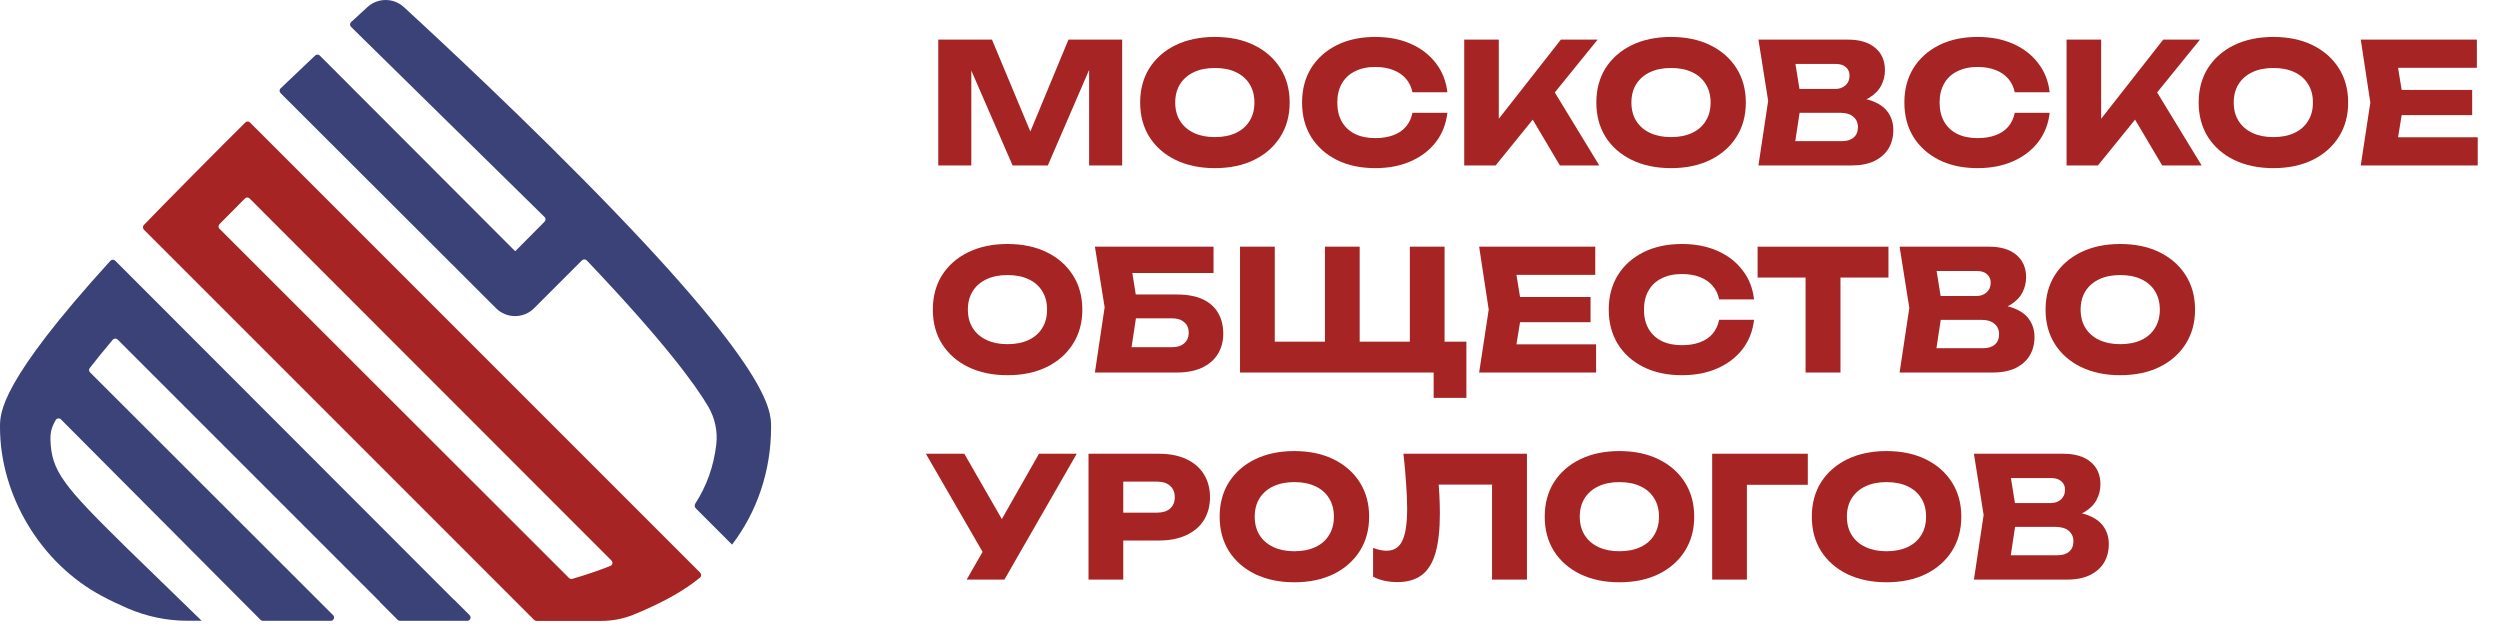 <?xml version="1.0" encoding="UTF-8"?> <svg xmlns="http://www.w3.org/2000/svg" width="99" height="25" viewBox="0 0 99 25" fill="none"><path d="M97.898 3.562V4.559H94.251V3.562H97.898ZM95.187 4.061L94.862 6.061L94.303 5.436H98.118V6.552H93.486L93.865 4.061L93.486 1.569H98.084V2.685H94.303L94.862 2.061L95.187 4.061Z" fill="#A72424"></path><path d="M90.024 6.658C89.435 6.658 88.917 6.55 88.469 6.333C88.026 6.116 87.681 5.812 87.433 5.423C87.189 5.033 87.067 4.579 87.067 4.061C87.067 3.542 87.189 3.088 87.433 2.698C87.681 2.309 88.026 2.005 88.469 1.788C88.917 1.571 89.435 1.463 90.024 1.463C90.618 1.463 91.136 1.571 91.579 1.788C92.022 2.005 92.367 2.309 92.615 2.698C92.864 3.088 92.987 3.542 92.987 4.061C92.987 4.579 92.864 5.033 92.615 5.423C92.367 5.812 92.022 6.116 91.579 6.333C91.136 6.55 90.618 6.658 90.024 6.658ZM90.024 5.429C90.347 5.429 90.626 5.374 90.861 5.263C91.096 5.152 91.275 4.995 91.399 4.791C91.528 4.588 91.592 4.344 91.592 4.061C91.592 3.777 91.528 3.533 91.399 3.33C91.275 3.126 91.096 2.969 90.861 2.858C90.626 2.747 90.347 2.692 90.024 2.692C89.705 2.692 89.428 2.747 89.194 2.858C88.959 2.969 88.777 3.126 88.649 3.33C88.52 3.533 88.456 3.777 88.456 4.061C88.456 4.344 88.52 4.588 88.649 4.791C88.777 4.995 88.959 5.152 89.194 5.263C89.428 5.374 89.705 5.429 90.024 5.429Z" fill="#A72424"></path><path d="M81.836 6.552V1.569H83.205V5.456L82.839 5.17L85.663 1.569H87.118L83.078 6.552H81.836ZM84.215 4.174L85.225 3.336L87.185 6.552H85.623L84.215 4.174Z" fill="#A72424"></path><path d="M81.167 4.466C81.118 4.904 80.968 5.29 80.715 5.622C80.463 5.95 80.13 6.204 79.719 6.386C79.311 6.568 78.841 6.658 78.31 6.658C77.73 6.658 77.223 6.55 76.788 6.333C76.354 6.116 76.015 5.812 75.772 5.423C75.532 5.033 75.413 4.579 75.413 4.061C75.413 3.542 75.532 3.088 75.772 2.698C76.015 2.309 76.354 2.005 76.788 1.788C77.223 1.571 77.73 1.463 78.31 1.463C78.841 1.463 79.311 1.553 79.719 1.735C80.13 1.917 80.463 2.174 80.715 2.506C80.968 2.834 81.118 3.217 81.167 3.655H79.785C79.741 3.443 79.654 3.263 79.526 3.117C79.397 2.966 79.229 2.851 79.021 2.772C78.817 2.692 78.58 2.652 78.31 2.652C78 2.652 77.732 2.71 77.506 2.825C77.28 2.935 77.107 3.097 76.988 3.31C76.868 3.518 76.808 3.768 76.808 4.061C76.808 4.353 76.868 4.605 76.988 4.818C77.107 5.026 77.28 5.188 77.506 5.303C77.732 5.414 78 5.469 78.31 5.469C78.58 5.469 78.817 5.431 79.021 5.356C79.229 5.281 79.397 5.168 79.526 5.017C79.654 4.867 79.741 4.683 79.785 4.466H81.167Z" fill="#A72424"></path><path d="M73.162 4.114L73.275 3.855C73.66 3.864 73.977 3.923 74.225 4.034C74.478 4.141 74.666 4.291 74.79 4.486C74.914 4.676 74.976 4.898 74.976 5.151C74.976 5.421 74.914 5.662 74.79 5.875C74.666 6.083 74.48 6.249 74.232 6.373C73.988 6.493 73.682 6.552 73.315 6.552H69.634L70.019 3.994L69.634 1.569H73.182C73.643 1.569 74.001 1.678 74.258 1.895C74.515 2.107 74.644 2.404 74.644 2.785C74.644 2.993 74.595 3.193 74.498 3.383C74.4 3.574 74.243 3.735 74.026 3.868C73.813 3.997 73.525 4.079 73.162 4.114ZM70.996 6.233L70.464 5.589H72.943C73.142 5.589 73.297 5.54 73.408 5.443C73.519 5.345 73.574 5.21 73.574 5.037C73.574 4.865 73.514 4.727 73.395 4.626C73.275 4.519 73.098 4.466 72.863 4.466H70.817V3.523H72.677C72.836 3.523 72.969 3.476 73.076 3.383C73.186 3.286 73.242 3.155 73.242 2.991C73.242 2.858 73.195 2.75 73.102 2.665C73.009 2.577 72.876 2.533 72.704 2.533H70.471L70.996 1.888L71.335 3.994L70.996 6.233Z" fill="#A72424"></path><path d="M66.172 6.658C65.582 6.658 65.064 6.55 64.617 6.333C64.174 6.116 63.828 5.812 63.58 5.423C63.337 5.033 63.215 4.579 63.215 4.061C63.215 3.542 63.337 3.088 63.58 2.698C63.828 2.309 64.174 2.005 64.617 1.788C65.064 1.571 65.582 1.463 66.172 1.463C66.765 1.463 67.283 1.571 67.726 1.788C68.169 2.005 68.515 2.309 68.763 2.698C69.011 3.088 69.135 3.542 69.135 4.061C69.135 4.579 69.011 5.033 68.763 5.423C68.515 5.812 68.169 6.116 67.726 6.333C67.283 6.55 66.765 6.658 66.172 6.658ZM66.172 5.429C66.495 5.429 66.774 5.374 67.009 5.263C67.243 5.152 67.423 4.995 67.547 4.791C67.675 4.588 67.74 4.344 67.74 4.061C67.74 3.777 67.675 3.533 67.547 3.33C67.423 3.126 67.243 2.969 67.009 2.858C66.774 2.747 66.495 2.692 66.172 2.692C65.853 2.692 65.576 2.747 65.341 2.858C65.106 2.969 64.925 3.126 64.796 3.33C64.668 3.533 64.604 3.777 64.604 4.061C64.604 4.344 64.668 4.588 64.796 4.791C64.925 4.995 65.106 5.152 65.341 5.263C65.576 5.374 65.853 5.429 66.172 5.429Z" fill="#A72424"></path><path d="M57.983 6.552V1.569H59.352V5.456L58.987 5.17L61.81 1.569H63.266L59.226 6.552H57.983ZM60.362 4.174L61.372 3.336L63.332 6.552H61.771L60.362 4.174Z" fill="#A72424"></path><path d="M57.316 4.466C57.267 4.904 57.116 5.29 56.864 5.622C56.611 5.95 56.279 6.204 55.867 6.386C55.459 6.568 54.99 6.658 54.459 6.658C53.878 6.658 53.371 6.55 52.937 6.333C52.503 6.116 52.164 5.812 51.92 5.423C51.681 5.033 51.562 4.579 51.562 4.061C51.562 3.542 51.681 3.088 51.92 2.698C52.164 2.309 52.503 2.005 52.937 1.788C53.371 1.571 53.878 1.463 54.459 1.463C54.99 1.463 55.459 1.553 55.867 1.735C56.279 1.917 56.611 2.174 56.864 2.506C57.116 2.834 57.267 3.217 57.316 3.655H55.934C55.889 3.443 55.803 3.263 55.674 3.117C55.546 2.966 55.378 2.851 55.169 2.772C54.966 2.692 54.729 2.652 54.459 2.652C54.148 2.652 53.88 2.71 53.654 2.825C53.429 2.935 53.256 3.097 53.136 3.31C53.017 3.518 52.957 3.768 52.957 4.061C52.957 4.353 53.017 4.605 53.136 4.818C53.256 5.026 53.429 5.188 53.654 5.303C53.88 5.414 54.148 5.469 54.459 5.469C54.729 5.469 54.966 5.431 55.169 5.356C55.378 5.281 55.546 5.168 55.674 5.017C55.803 4.867 55.889 4.683 55.934 4.466H57.316Z" fill="#A72424"></path><path d="M48.107 6.658C47.518 6.658 47 6.55 46.552 6.333C46.109 6.116 45.764 5.812 45.516 5.423C45.272 5.033 45.15 4.579 45.15 4.061C45.15 3.542 45.272 3.088 45.516 2.698C45.764 2.309 46.109 2.005 46.552 1.788C47 1.571 47.518 1.463 48.107 1.463C48.701 1.463 49.219 1.571 49.662 1.788C50.105 2.005 50.45 2.309 50.698 2.698C50.947 3.088 51.071 3.542 51.071 4.061C51.071 4.579 50.947 5.033 50.698 5.423C50.45 5.812 50.105 6.116 49.662 6.333C49.219 6.55 48.701 6.658 48.107 6.658ZM48.107 5.429C48.43 5.429 48.709 5.374 48.944 5.263C49.179 5.152 49.358 4.995 49.482 4.791C49.611 4.588 49.675 4.344 49.675 4.061C49.675 3.777 49.611 3.533 49.482 3.33C49.358 3.126 49.179 2.969 48.944 2.858C48.709 2.747 48.43 2.692 48.107 2.692C47.788 2.692 47.511 2.747 47.276 2.858C47.042 2.969 46.86 3.126 46.732 3.33C46.603 3.533 46.539 3.777 46.539 4.061C46.539 4.344 46.603 4.588 46.732 4.791C46.86 4.995 47.042 5.152 47.276 5.263C47.511 5.374 47.788 5.429 48.107 5.429Z" fill="#A72424"></path><path d="M44.438 1.569V6.552H43.129V2.061L43.421 2.094L41.494 6.552H40.099L38.165 2.107L38.464 2.074V6.552H37.155V1.569H39.282L41.069 5.848H40.537L42.311 1.569H44.438Z" fill="#A72424"></path><path d="M83.961 14.858C83.371 14.858 82.853 14.75 82.406 14.533C81.963 14.316 81.618 14.012 81.37 13.622C81.126 13.232 81.004 12.779 81.004 12.26C81.004 11.742 81.126 11.288 81.37 10.898C81.618 10.508 81.963 10.205 82.406 9.988C82.853 9.771 83.371 9.662 83.961 9.662C84.554 9.662 85.073 9.771 85.516 9.988C85.958 10.205 86.304 10.508 86.552 10.898C86.8 11.288 86.924 11.742 86.924 12.26C86.924 12.779 86.8 13.232 86.552 13.622C86.304 14.012 85.958 14.316 85.516 14.533C85.073 14.75 84.554 14.858 83.961 14.858ZM83.961 13.629C84.284 13.629 84.563 13.574 84.798 13.463C85.033 13.352 85.212 13.195 85.336 12.991C85.465 12.787 85.529 12.544 85.529 12.26C85.529 11.977 85.465 11.733 85.336 11.529C85.212 11.326 85.033 11.168 84.798 11.058C84.563 10.947 84.284 10.892 83.961 10.892C83.642 10.892 83.365 10.947 83.13 11.058C82.895 11.168 82.714 11.326 82.585 11.529C82.457 11.733 82.393 11.977 82.393 12.26C82.393 12.544 82.457 12.787 82.585 12.991C82.714 13.195 82.895 13.352 83.13 13.463C83.365 13.574 83.642 13.629 83.961 13.629Z" fill="#A72424"></path><path d="M78.752 12.314L78.865 12.054C79.25 12.063 79.567 12.123 79.815 12.234C80.067 12.34 80.256 12.491 80.38 12.686C80.504 12.876 80.566 13.098 80.566 13.35C80.566 13.62 80.504 13.862 80.38 14.074C80.256 14.283 80.07 14.449 79.822 14.573C79.578 14.692 79.272 14.752 78.905 14.752H75.224L75.609 12.194L75.224 9.769H78.772C79.233 9.769 79.591 9.877 79.848 10.094C80.105 10.307 80.234 10.604 80.234 10.985C80.234 11.193 80.185 11.392 80.087 11.583C79.99 11.773 79.833 11.935 79.616 12.068C79.403 12.196 79.115 12.278 78.752 12.314ZM76.586 14.433L76.054 13.789H78.533C78.732 13.789 78.887 13.74 78.998 13.643C79.109 13.545 79.164 13.41 79.164 13.237C79.164 13.064 79.104 12.927 78.984 12.825C78.865 12.719 78.688 12.666 78.453 12.666H76.406V11.722H78.267C78.426 11.722 78.559 11.676 78.665 11.583C78.776 11.485 78.832 11.355 78.832 11.191C78.832 11.058 78.785 10.949 78.692 10.865C78.599 10.777 78.466 10.732 78.293 10.732H76.061L76.586 10.088L76.925 12.194L76.586 14.433Z" fill="#A72424"></path><path d="M71.501 10.373H72.883V14.752H71.501V10.373ZM69.601 9.769H74.783V10.991H69.601V9.769Z" fill="#A72424"></path><path d="M69.46 12.665C69.411 13.104 69.261 13.489 69.008 13.822C68.756 14.149 68.424 14.404 68.012 14.586C67.604 14.767 67.135 14.858 66.603 14.858C66.023 14.858 65.516 14.75 65.081 14.533C64.647 14.316 64.308 14.012 64.065 13.622C63.826 13.232 63.706 12.779 63.706 12.26C63.706 11.742 63.826 11.288 64.065 10.898C64.308 10.508 64.647 10.205 65.081 9.988C65.516 9.771 66.023 9.662 66.603 9.662C67.135 9.662 67.604 9.753 68.012 9.935C68.424 10.116 68.756 10.373 69.008 10.706C69.261 11.033 69.411 11.416 69.46 11.855H68.078C68.034 11.642 67.947 11.463 67.819 11.317C67.691 11.166 67.522 11.051 67.314 10.971C67.11 10.892 66.873 10.852 66.603 10.852C66.293 10.852 66.025 10.909 65.799 11.024C65.573 11.135 65.4 11.297 65.281 11.509C65.161 11.718 65.101 11.968 65.101 12.26C65.101 12.553 65.161 12.805 65.281 13.018C65.4 13.226 65.573 13.388 65.799 13.503C66.025 13.614 66.293 13.669 66.603 13.669C66.873 13.669 67.11 13.631 67.314 13.556C67.522 13.481 67.691 13.368 67.819 13.217C67.947 13.066 68.034 12.883 68.078 12.665H69.46Z" fill="#A72424"></path><path d="M62.986 11.762V12.759H59.338V11.762H62.986ZM60.275 12.261L59.95 14.26L59.392 13.636H63.205V14.752H58.574L58.953 12.261L58.574 9.769H63.172V10.885H59.392L59.95 10.261L60.275 12.261Z" fill="#A72424"></path><path d="M57.205 9.769V14.101L56.614 13.529H58.069V15.755H56.773V14.254L57.398 14.752H49.105V9.769H50.481V14.101L49.889 13.529H53.059L52.468 14.101V9.769H53.843V14.101L53.252 13.529H56.421L55.83 14.101V9.769H57.205Z" fill="#A72424"></path><path d="M44.402 11.662H46.601C47.022 11.662 47.367 11.727 47.637 11.855C47.908 11.984 48.109 12.165 48.242 12.4C48.375 12.63 48.441 12.901 48.441 13.21C48.441 13.521 48.368 13.793 48.222 14.028C48.076 14.258 47.865 14.438 47.591 14.566C47.316 14.69 46.986 14.752 46.601 14.752H43.358L43.744 12.167L43.358 9.769H48.056V10.812H44.215L44.74 10.181L45.053 12.141L44.714 14.38L44.189 13.749H46.422C46.621 13.749 46.778 13.698 46.893 13.596C47.013 13.494 47.073 13.354 47.073 13.177C47.073 12.996 47.013 12.856 46.893 12.759C46.778 12.657 46.621 12.606 46.422 12.606H44.402V11.662Z" fill="#A72424"></path><path d="M39.896 14.858C39.307 14.858 38.789 14.75 38.342 14.533C37.898 14.316 37.553 14.012 37.305 13.622C37.061 13.232 36.94 12.779 36.94 12.26C36.94 11.742 37.061 11.288 37.305 10.898C37.553 10.508 37.898 10.205 38.342 9.988C38.789 9.771 39.307 9.662 39.896 9.662C40.49 9.662 41.008 9.771 41.451 9.988C41.894 10.205 42.239 10.508 42.487 10.898C42.736 11.288 42.86 11.742 42.86 12.26C42.86 12.779 42.736 13.232 42.487 13.622C42.239 14.012 41.894 14.316 41.451 14.533C41.008 14.75 40.49 14.858 39.896 14.858ZM39.896 13.629C40.22 13.629 40.499 13.574 40.733 13.463C40.968 13.352 41.148 13.195 41.272 12.991C41.4 12.787 41.464 12.544 41.464 12.26C41.464 11.977 41.4 11.733 41.272 11.529C41.148 11.326 40.968 11.168 40.733 11.058C40.499 10.947 40.22 10.892 39.896 10.892C39.577 10.892 39.3 10.947 39.066 11.058C38.831 11.168 38.649 11.326 38.521 11.529C38.392 11.733 38.328 11.977 38.328 12.26C38.328 12.544 38.392 12.787 38.521 12.991C38.649 13.195 38.831 13.352 39.066 13.463C39.3 13.574 39.577 13.629 39.896 13.629Z" fill="#A72424"></path><path d="M81.695 20.513L81.808 20.254C82.193 20.263 82.51 20.323 82.758 20.434C83.011 20.54 83.199 20.691 83.323 20.885C83.447 21.076 83.509 21.297 83.509 21.55C83.509 21.82 83.447 22.061 83.323 22.274C83.199 22.482 83.013 22.648 82.765 22.772C82.521 22.892 82.216 22.952 81.848 22.952H78.167L78.552 20.394L78.167 17.969H81.715C82.176 17.969 82.534 18.077 82.791 18.294C83.048 18.507 83.177 18.803 83.177 19.184C83.177 19.393 83.128 19.592 83.031 19.782C82.933 19.973 82.776 20.135 82.559 20.267C82.346 20.396 82.058 20.478 81.695 20.513ZM79.529 22.633L78.998 21.988H81.476C81.675 21.988 81.83 21.94 81.941 21.842C82.052 21.745 82.107 21.61 82.107 21.437C82.107 21.264 82.047 21.127 81.928 21.025C81.808 20.919 81.631 20.865 81.396 20.865H79.35V19.922H81.21C81.37 19.922 81.502 19.875 81.609 19.782C81.719 19.685 81.775 19.554 81.775 19.39C81.775 19.258 81.728 19.149 81.635 19.065C81.542 18.976 81.409 18.932 81.237 18.932H79.004L79.529 18.288L79.868 20.394L79.529 22.633Z" fill="#A72424"></path><path d="M74.705 23.058C74.116 23.058 73.597 22.95 73.15 22.733C72.707 22.516 72.362 22.212 72.113 21.822C71.87 21.433 71.748 20.979 71.748 20.46C71.748 19.942 71.87 19.488 72.113 19.098C72.362 18.709 72.707 18.405 73.15 18.188C73.597 17.971 74.116 17.862 74.705 17.862C75.298 17.862 75.817 17.971 76.26 18.188C76.703 18.405 77.048 18.709 77.296 19.098C77.544 19.488 77.668 19.942 77.668 20.46C77.668 20.979 77.544 21.433 77.296 21.822C77.048 22.212 76.703 22.516 76.26 22.733C75.817 22.95 75.298 23.058 74.705 23.058ZM74.705 21.829C75.028 21.829 75.307 21.774 75.542 21.663C75.777 21.552 75.956 21.395 76.08 21.191C76.209 20.987 76.273 20.744 76.273 20.46C76.273 20.177 76.209 19.933 76.08 19.729C75.956 19.526 75.777 19.368 75.542 19.258C75.307 19.147 75.028 19.091 74.705 19.091C74.386 19.091 74.109 19.147 73.874 19.258C73.639 19.368 73.458 19.526 73.329 19.729C73.201 19.933 73.137 20.177 73.137 20.46C73.137 20.744 73.201 20.987 73.329 21.191C73.458 21.395 73.639 21.552 73.874 21.663C74.109 21.774 74.386 21.829 74.705 21.829Z" fill="#A72424"></path><path d="M71.589 17.969V19.198H68.559L69.177 18.573V22.952H67.802V17.969H71.589Z" fill="#A72424"></path><path d="M64.128 23.058C63.538 23.058 63.02 22.95 62.573 22.733C62.13 22.516 61.784 22.212 61.536 21.822C61.293 21.433 61.171 20.979 61.171 20.46C61.171 19.942 61.293 19.488 61.536 19.098C61.784 18.709 62.13 18.405 62.573 18.188C63.02 17.971 63.538 17.862 64.128 17.862C64.721 17.862 65.239 17.971 65.682 18.188C66.125 18.405 66.471 18.709 66.719 19.098C66.967 19.488 67.091 19.942 67.091 20.46C67.091 20.979 66.967 21.433 66.719 21.822C66.471 22.212 66.125 22.516 65.682 22.733C65.239 22.95 64.721 23.058 64.128 23.058ZM64.128 21.829C64.451 21.829 64.73 21.774 64.965 21.663C65.2 21.552 65.379 21.395 65.503 21.191C65.631 20.987 65.696 20.744 65.696 20.46C65.696 20.177 65.631 19.933 65.503 19.729C65.379 19.526 65.2 19.368 64.965 19.258C64.73 19.147 64.451 19.091 64.128 19.091C63.809 19.091 63.532 19.147 63.297 19.258C63.062 19.368 62.881 19.526 62.752 19.729C62.624 19.933 62.559 20.177 62.559 20.46C62.559 20.744 62.624 20.987 62.752 21.191C62.881 21.395 63.062 21.552 63.297 21.663C63.532 21.774 63.809 21.829 64.128 21.829Z" fill="#A72424"></path><path d="M55.577 17.969H60.467V22.952H59.085V18.567L59.709 19.191H56.347L56.925 18.733C56.961 19.025 56.985 19.306 56.998 19.576C57.012 19.842 57.019 20.095 57.019 20.334C57.019 20.972 56.961 21.492 56.846 21.895C56.73 22.294 56.549 22.586 56.301 22.772C56.053 22.959 55.732 23.051 55.337 23.051C55.165 23.051 54.994 23.034 54.826 22.998C54.662 22.963 54.511 22.91 54.374 22.839V21.696C54.569 21.771 54.748 21.809 54.912 21.809C55.2 21.809 55.406 21.678 55.53 21.417C55.659 21.156 55.723 20.728 55.723 20.135C55.723 19.847 55.709 19.523 55.683 19.165C55.661 18.806 55.625 18.407 55.577 17.969Z" fill="#A72424"></path><path d="M51.255 23.058C50.666 23.058 50.147 22.95 49.7 22.733C49.257 22.516 48.911 22.212 48.663 21.822C48.42 21.433 48.298 20.979 48.298 20.46C48.298 19.942 48.42 19.488 48.663 19.098C48.911 18.709 49.257 18.405 49.7 18.188C50.147 17.971 50.666 17.862 51.255 17.862C51.848 17.862 52.367 17.971 52.809 18.188C53.252 18.405 53.598 18.709 53.846 19.098C54.094 19.488 54.218 19.942 54.218 20.46C54.218 20.979 54.094 21.433 53.846 21.822C53.598 22.212 53.252 22.516 52.809 22.733C52.367 22.95 51.848 23.058 51.255 23.058ZM51.255 21.829C51.578 21.829 51.857 21.774 52.092 21.663C52.327 21.552 52.506 21.395 52.63 21.191C52.758 20.987 52.823 20.744 52.823 20.46C52.823 20.177 52.758 19.933 52.63 19.729C52.506 19.526 52.327 19.368 52.092 19.258C51.857 19.147 51.578 19.091 51.255 19.091C50.936 19.091 50.659 19.147 50.424 19.258C50.189 19.368 50.008 19.526 49.879 19.729C49.751 19.933 49.687 20.177 49.687 20.46C49.687 20.744 49.751 20.987 49.879 21.191C50.008 21.395 50.189 21.552 50.424 21.663C50.659 21.774 50.936 21.829 51.255 21.829Z" fill="#A72424"></path><path d="M45.903 17.969C46.319 17.969 46.678 18.04 46.979 18.181C47.285 18.323 47.517 18.524 47.677 18.786C47.836 19.043 47.916 19.344 47.916 19.689C47.916 20.031 47.836 20.332 47.677 20.593C47.517 20.85 47.285 21.049 46.979 21.191C46.678 21.333 46.319 21.404 45.903 21.404H43.743V20.301H45.816C46.038 20.301 46.211 20.248 46.335 20.141C46.459 20.031 46.521 19.88 46.521 19.689C46.521 19.494 46.459 19.344 46.335 19.238C46.211 19.127 46.038 19.072 45.816 19.072H43.863L44.481 18.434V22.952H43.105V17.969H45.903Z" fill="#A72424"></path><path d="M38.28 22.952L39.177 21.39H39.197L41.143 17.969H42.638L39.775 22.952H38.28ZM39.157 22.281L36.665 17.969H38.187L40.133 21.357L39.157 22.281Z" fill="#A72424"></path><path d="M12.481 2.198C12.067 2.587 11.606 3.026 11.111 3.499C11.058 3.549 11.058 3.635 11.111 3.688L19.643 12.206C19.852 12.415 20.124 12.517 20.396 12.517C20.669 12.517 20.941 12.415 21.15 12.206L23.045 10.311C23.098 10.258 23.184 10.261 23.234 10.311C26.266 13.498 27.52 15.21 28.04 16.089C28.309 16.545 28.426 17.073 28.365 17.598C28.267 18.457 27.981 19.252 27.534 19.941C27.495 20.002 27.503 20.08 27.553 20.13L28.99 21.567C29.982 20.263 30.535 18.648 30.535 16.914C30.535 16.236 30.535 14.643 23.129 7.142C19.599 3.568 16.022 0.311 15.989 0.277C15.583 -0.092 14.96 -0.092 14.554 0.277C14.546 0.286 14.31 0.503 13.904 0.875C13.848 0.925 13.848 1.014 13.901 1.064L21.564 8.593C21.617 8.643 21.617 8.726 21.564 8.779L20.408 9.944L20.402 9.938L20.396 9.944L12.665 2.201C12.614 2.151 12.534 2.148 12.481 2.198Z" fill="#3A4278"></path><path d="M5.039 21.72C2.49 19.218 2.034 18.657 1.998 17.406C1.987 17.031 2.096 16.839 2.204 16.636C2.246 16.559 2.351 16.545 2.412 16.606L10.317 24.546C10.342 24.571 10.375 24.585 10.409 24.585H13.099C13.216 24.585 13.274 24.444 13.19 24.36L3.566 14.746C3.519 14.699 3.513 14.624 3.555 14.574C3.808 14.246 4.111 13.874 4.464 13.454C4.514 13.396 4.603 13.39 4.658 13.446L15.047 23.835H15.036L15.748 24.546C15.773 24.571 15.806 24.585 15.839 24.585H18.505C18.621 24.585 18.68 24.444 18.596 24.36L17.974 23.738C17.974 23.738 17.968 23.738 17.965 23.738L4.561 10.322C4.508 10.269 4.422 10.272 4.372 10.327C1.45317e-06 15.13 0 16.342 0 16.912C0 19.63 1.623 22.32 4.036 23.601C4.358 23.774 4.697 23.935 5.05 24.088C5.8 24.413 6.612 24.582 7.429 24.582H7.985" fill="#3A4278"></path><path d="M27.725 22.676L9.899 4.85C9.849 4.8 9.766 4.797 9.716 4.85C8.871 5.681 6.383 8.193 5.697 8.91C5.647 8.963 5.649 9.044 5.697 9.094L21.152 24.549C21.177 24.574 21.211 24.588 21.244 24.588H23.804C24.237 24.588 24.668 24.51 25.068 24.349C25.48 24.182 25.874 24.002 26.249 23.81C26.388 23.74 26.525 23.668 26.655 23.593C26.755 23.538 26.85 23.479 26.947 23.421C27.006 23.385 27.061 23.346 27.119 23.31C27.15 23.287 27.183 23.268 27.214 23.248C27.231 23.237 27.247 23.226 27.264 23.215C27.345 23.16 27.425 23.101 27.506 23.04C27.578 22.984 27.648 22.932 27.717 22.876C27.778 22.826 27.781 22.734 27.725 22.681V22.676ZM8.693 8.874C8.915 8.649 9.426 8.132 9.699 7.86C9.749 7.807 9.832 7.809 9.885 7.86L24.215 22.198C24.279 22.262 24.259 22.376 24.173 22.409C23.701 22.598 23.195 22.768 22.661 22.923C22.617 22.937 22.567 22.923 22.534 22.89L8.693 9.06C8.643 9.01 8.64 8.927 8.693 8.877V8.874Z" fill="#A72424"></path></svg> 